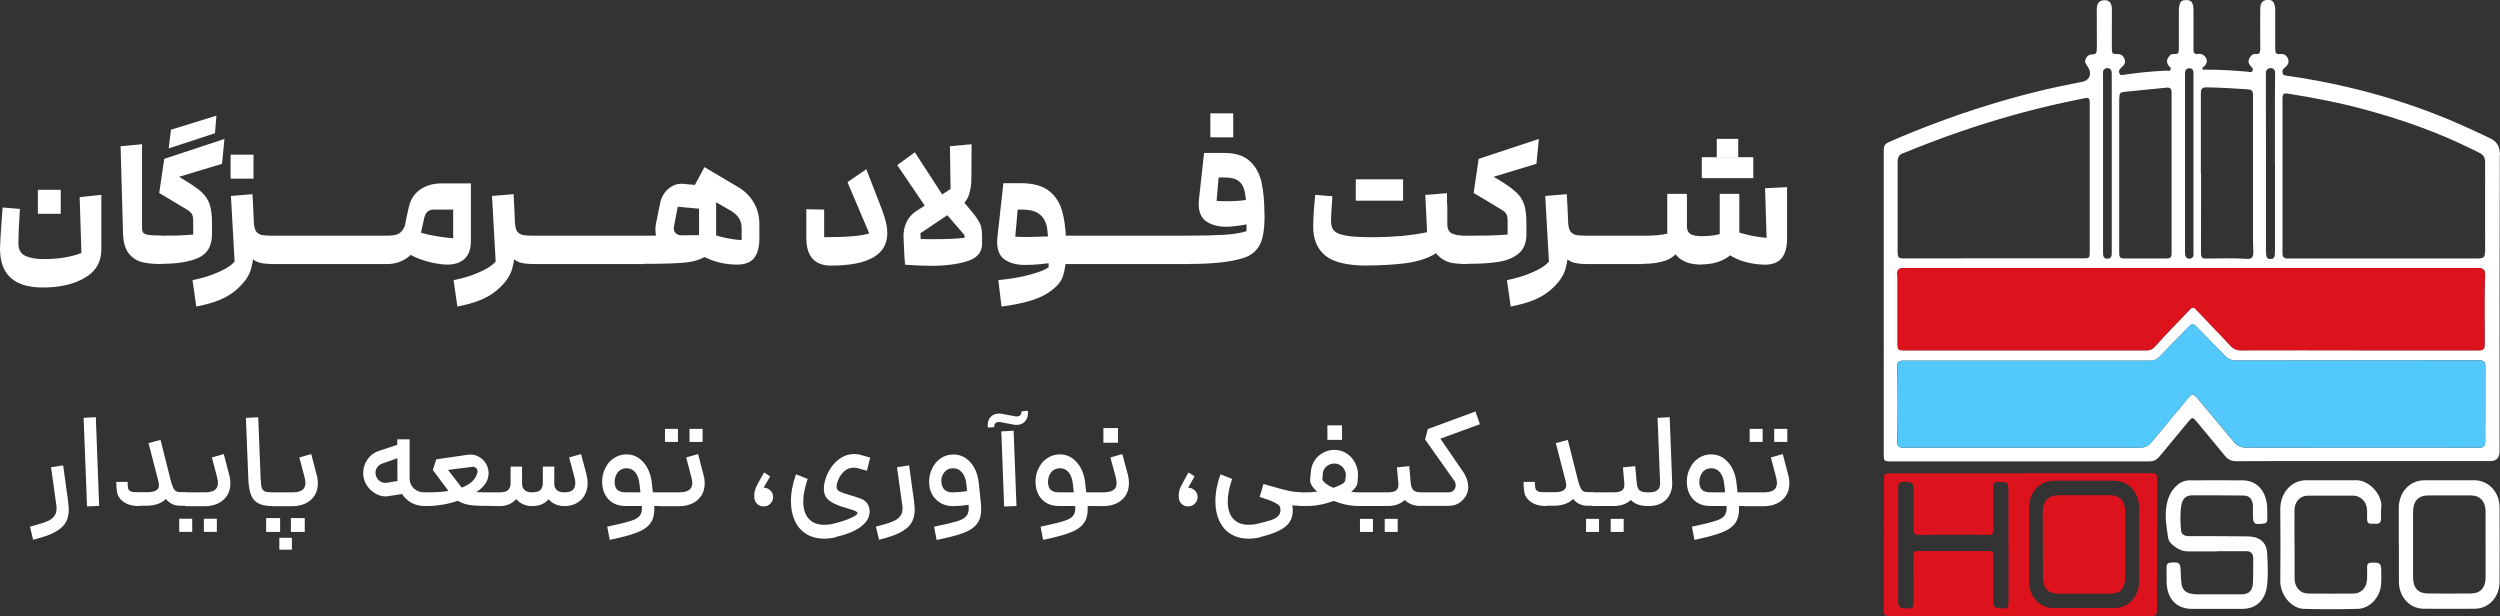 <svg xmlns="http://www.w3.org/2000/svg" id="Layer_2" data-name="Layer 2" viewBox="0 0 227.23 56"><rect x="0" y="0" width="227.23" height="56" fill="#333333" stroke="none"/><defs><style>      .cls-1 {        fill: #fff;      }      .cls-2 {        fill: #52c8fd;      }      .cls-3 {        fill: #dc131d;      }    </style></defs><g id="Layer_1-2" data-name="Layer 1"><path class="cls-1" d="M227.23,14.12c0-.82-.29-1.27-.95-1.58-1.7-.8-3.39-1.59-5.14-2.25-2.51-.96-5.06-1.74-7.66-2.35-1.89-.44-3.79-.81-5.71-1.07-.13-.02-.25-.04-.29-.2-.04-.15-.04-.29.07-.41.06-.06.12-.11.18-.17.23-.19.35-.43.23-.74-.12-.31-.34-.47-.67-.44-.42.04-.49-.05-.49-.52,0-1.15,0-2.3,0-3.46,0-.2-.02-.39-.09-.58-.03-.1-.09-.19-.17-.25-.08-.06-.17-.1-.27-.1-.57-.05-.83.19-.83.82-.01,1.2-.01,2.4,0,3.61,0,.33-.06.52-.42.48-.3-.03-.48.19-.6.46-.11.25-.01.45.14.63.11.12.27.24.18.43-.1.2-.28.1-.43.09-1.29-.12-2.59-.19-3.88-.19-.09,0-.2.05-.24-.06-.06-.14.09-.17.15-.24.31-.31.33-.64.02-.95-.16-.16-.36-.21-.57-.18-.31.05-.43-.09-.42-.43.01-1.19,0-2.38,0-3.57,0-.12,0-.24-.03-.36-.09-.42-.24-.53-.65-.53-.38,0-.52.11-.61.53-.03.14-.04.29-.04.44,0,1.15,0,2.31,0,3.46,0,.42-.07.49-.46.47-.29-.02-.43.18-.55.41-.12.24-.06.45.08.65.08.11.26.17.18.35-.08.19-.26.1-.4.1-1.32.06-2.63.19-3.93.39-.12.02-.23.03-.3-.09-.07-.14-.09-.28,0-.41.06-.09.14-.17.22-.23.25-.2.34-.46.2-.77-.13-.3-.37-.42-.67-.4-.38.02-.46-.06-.46-.47,0-.8,0-1.59,0-2.39,0-.44.02-.88,0-1.32-.03-.47-.25-.71-.63-.71-.47,0-.69.21-.74.71,0,.13-.01.27,0,.4,0,1.07,0,2.13.01,3.2,0,.47-.07.6-.4.61-.3,0-.5.15-.62.42-.12.26.01.45.16.66.46.64.23,1.28-.49,1.42-1.36.26-2.73.55-4.08.88-3.82.94-7.55,2.17-11.22,3.64-.76.3-1.5.63-2.25.95-.27.12-.47.28-.47.67,0,4.64,0,9.27,0,13.91h0v13.94c0,.41.07.49.45.51.07,0,.14,0,.2,0,7.82,0,15.65,0,23.47,0,.4,0,.69-.14.95-.46.88-1.07,1.77-2.14,2.66-3.21.3-.36.36-.35.66,0,.87,1.05,1.75,2.09,2.61,3.15.29.36.62.51,1.07.5,2.87-.02,5.73-.01,8.6-.01h14.47q.83,0,.83-.9c-.01-8.96,0-17.93.02-26.89ZM206.07,6.32c.07-.07.15-.12.24-.13s.18,0,.27.04c.18.08.21.24.21.42,0,.78-.02,1.57-.02,2.35v5.88h.01v7.91c0,.6-.09.76-.42.75-.32,0-.4-.15-.4-.77,0-2.84,0-5.69,0-8.53,0-2.44,0-4.88-.01-7.32,0-.21-.04-.44.11-.6ZM200.04,15.75v-7.25c0-.44.12-.57.53-.56,1.21.02,2.41.09,3.61.17.54.04.6.09.6.68,0,4.35,0,8.71,0,13.06,0,.37.03.74.03,1.1,0,.41-.15.6-.53.58-1.29-.08-2.57-.04-3.85-.03-.33,0-.38-.22-.38-.51,0-1.9,0-3.8.01-5.7v-1.54h0ZM199.01,6.2c.3.01.36.21.36.5,0,2.71,0,5.42,0,8.12h0v8.13c0,.19.03.4-.17.51-.32.17-.6-.03-.6-.45,0-1.51,0-3.01,0-4.52,0-3.92,0-7.84,0-11.76,0-.37.13-.54.42-.52ZM192.63,8.98c0-.53.06-.59.53-.64,1.24-.12,2.49-.24,3.73-.37.37-.04.49.08.49.49v7.28h0v7.32c0,.28-.11.43-.39.43-1.33,0-2.66,0-3.99,0-.34,0-.38-.21-.38-.51,0-2.07,0-4.14,0-6.22,0-2.6,0-5.2,0-7.8ZM191.33,6.25c.32-.17.61.01.61.4,0,.76,0,1.52,0,2.28,0,4.7,0,9.39,0,14.09,0,.35-.12.5-.41.49-.3,0-.38-.2-.38-.49,0-2.73,0-5.47,0-8.2h0c0-2.68,0-5.37,0-8.06,0-.19-.03-.4.18-.51h0ZM172.98,13.93c1.7-.7,3.41-1.35,5.14-1.95,3.11-1.07,6.26-1.96,9.46-2.66.66-.14,1.32-.27,1.98-.41.28-.06.38.08.38.35,0,.52,0,1.03,0,1.54,0,4.07,0,8.15,0,12.21,0,.39-.07.47-.44.47h-8.26s-8.16.01-8.16.01c-.52,0-.6-.08-.6-.63,0-2.72,0-5.44,0-8.17,0-.41.16-.64.49-.77ZM225.86,40.27c0,.34-.22.42-.49.42-2.16,0-4.32-.01-6.48-.01-4.9,0-9.8,0-14.7.01-.5,0-.85-.16-1.18-.56-1.09-1.33-2.2-2.63-3.3-3.95-.35-.41-.47-.42-.84.02-1.1,1.32-2.2,2.63-3.28,3.96-.3.36-.62.53-1.09.53-7.15,0-14.3,0-21.46,0-.5,0-.61-.14-.6-.68.05-2.17.06-4.34,0-6.51-.02-.6.07-.72.63-.72h11.19c3.72,0,7.44,0,11.16,0,.35,0,.63-.11.89-.38.88-.92,1.77-1.82,2.66-2.74.22-.23.41-.24.64,0,.86.89,1.73,1.76,2.59,2.65.3.32.62.46,1.06.46,7.13,0,14.26-.01,21.39-.02.24,0,.48,0,.72,0,.37,0,.53.15.53.55,0,2.32,0,4.63-.01,6.95ZM225.87,25.16c-.1,2.03-.02,4.07-.04,6.1v.11c0,.34-.13.47-.46.47h-10.37c-3.8,0-7.6-.02-11.39,0-.51,0-.77-.31-1.07-.63-.99-1.04-1.99-2.08-2.98-3.13-.19-.2-.32-.14-.49.03-1.06,1.11-2.15,2.2-3.17,3.36-.19.22-.43.37-.75.37-6.6,0-13.19,0-19.79,0h-2.39c-.41,0-.49-.09-.49-.55,0-1.99,0-3.97,0-5.96,0-.11,0-.22-.02-.33-.05-.43.11-.64.52-.64h52.17c.6,0,.76.15.73.79ZM225.87,22.85c0,.52-.13.64-.61.64h-17.09c-.1,0-.2,0-.3,0-.26,0-.4-.14-.41-.43v-14.01c0-.53.08-.61.56-.53,2.41.38,4.8.85,7.16,1.5,3.23.89,6.39,2,9.43,3.5.26.13.52.25.77.38.33.16.5.42.5.83-.01,2.71,0,5.42,0,8.13Z"></path><path class="cls-2" d="M225.87,33.32c0,2.32,0,4.63,0,6.95,0,.34-.22.42-.49.42-2.16,0-4.32-.01-6.48-.01-4.9,0-9.8,0-14.7.01-.5,0-.85-.16-1.18-.56-1.08-1.33-2.2-2.63-3.3-3.95-.35-.41-.47-.42-.84.02-1.1,1.32-2.2,2.63-3.29,3.96-.3.36-.62.53-1.08.53-7.15,0-14.31,0-21.46,0-.5,0-.61-.14-.6-.68.05-2.17.06-4.34,0-6.51-.02-.6.07-.72.63-.72h11.19c3.72,0,7.44,0,11.15,0,.35,0,.63-.11.89-.38.88-.92,1.78-1.82,2.66-2.74.22-.23.41-.24.64,0,.86.89,1.73,1.76,2.59,2.65.3.31.62.46,1.06.46,7.13,0,14.26-.01,21.39-.02.24,0,.48,0,.72,0,.37,0,.53.15.53.55Z"></path><path class="cls-3" d="M225.87,25.16c-.1,2.03-.02,4.07-.04,6.1v.11c0,.34-.13.47-.46.47h-10.37c-3.8,0-7.6-.02-11.4,0-.51,0-.77-.31-1.07-.63-.99-1.04-1.99-2.08-2.98-3.13-.19-.2-.32-.14-.49.03-1.06,1.11-2.15,2.2-3.17,3.36-.19.22-.43.37-.75.37-6.6,0-13.19,0-19.79,0h-2.39c-.41,0-.49-.09-.49-.55,0-1.99,0-3.97,0-5.96,0-.11,0-.22-.02-.33-.05-.43.11-.64.52-.64h52.17c.6,0,.76.15.72.79Z"></path><path class="cls-3" d="M183.66,43.01h11.9c.42,0,.51.11.51.57,0,3.41-.01,6.82-.02,10.22,0,.5.01,1,.01,1.51,0,.63-.06.69-.69.69h-16.54c-2.29-.01-4.57,0-6.86,0-.12,0-.25,0-.37-.01-.27-.02-.38-.16-.38-.47,0-3.8.01-7.6.01-11.4,0-.15,0-.29,0-.44-.01-.61.04-.66.62-.66h11.8ZM194.43,49.53h0c0-1.12,0-2.23,0-3.35-.01-1.45-.96-2.48-2.3-2.49-1.79-.01-3.57,0-5.35,0-1.43,0-2.36,1.02-2.36,2.56,0,2.19,0,4.39,0,6.58,0,1.4.96,2.44,2.26,2.44,1.83,0,3.66,0,5.49,0,1.29,0,2.25-1.05,2.26-2.44,0-1.1,0-2.2,0-3.31ZM182.55,49.64h0v-5.19c0-.5-.13-.63-.59-.64-.09,0-.18,0-.27,0-.44,0-.52.09-.52.55,0,1.25,0,2.5.01,3.75,0,.44-.07.51-.48.51-.5,0-1-.02-1.5-.02-1.55,0-3.09,0-4.64.02-.61,0-.63-.04-.63-.68.01-1.05,0-2.11,0-3.16,0-.93-.08-1-.94-.98-.37,0-.46.11-.46.51,0,3.36,0,6.72,0,10.08,0,.85.05.9.86.91.46,0,.55-.08.54-.57,0-1.37-.01-2.75-.02-4.12,0-.43.09-.53.47-.53h6.28c.45,0,.51.06.51.55,0,1.34,0,2.67,0,4.01,0,.49.14.62.6.65.07,0,.14,0,.21.01.47.03.58-.07.58-.56,0-1.7,0-3.41,0-5.11Z"></path><path class="cls-1" d="M201.51,50.12c-.88,0-1.75,0-2.63,0-.57,0-1.05-.27-1.48-.66-.16-.14-.29-.32-.33-.55-.13-.92-.31-1.84-.18-2.78.11-.81.4-1.53,1.02-2.05.32-.28.73-.43,1.14-.42,1.6,0,3.21-.02,4.81,0,1.29.02,2.14.98,2.21,2.47.01.35,0,.71.01,1.07,0,.24-.11.36-.32.39-.03,0-.07,0-.1.01-.79.1-.89,0-.89-.86,0-.27.01-.54,0-.81-.05-.59-.32-.88-.85-.89-1.56-.02-3.12-.02-4.67-.02-.58,0-.89.32-.99.94-.12.73-.08,1.47-.03,2.2.03.39.27.57.74.57,1.66,0,3.32,0,4.98.02.32,0,.64,0,.95.07.68.17,1.12.64,1.16,1.4.06,1.01.11,2.04-.01,3.05-.16,1.29-1.01,2.07-2.22,2.07-1.55,0-3.1,0-4.64,0-1.4-.01-2.26-.97-2.26-2.49,0-.43,0-.86-.01-1.29,0-.27.1-.4.36-.42.84-.07.91.01.93.92,0,.33.03.66.07.99.07.5.33.79.78.89.19.05.38.08.57.08,1.37,0,2.73,0,4.09,0,.72,0,1.04-.35,1.06-1.12.02-.71.02-1.42.02-2.13,0-.44-.21-.67-.61-.67h-2.66v.02Z"></path><path class="cls-1" d="M218.03,49.54c0-1.12,0-2.23,0-3.35,0-1.46.99-2.53,2.34-2.54,1.5,0,3,0,4.5,0,1.3,0,2.31,1.05,2.32,2.45.01,2.27.01,4.54,0,6.81-.01,1.37-.99,2.41-2.26,2.42-1.53.01-3.07.01-4.61,0-1.3,0-2.28-1.07-2.28-2.48,0-1.1,0-2.21,0-3.31h0ZM225.92,49.47c0-.99,0-1.99,0-2.98-.01-.94-.51-1.46-1.36-1.46-1.27,0-2.55,0-3.82,0-.93,0-1.4.49-1.41,1.48,0,2,0,4,0,6,0,.91.46,1.42,1.31,1.43,1.32.02,2.64.02,3.96,0,.85,0,1.32-.53,1.32-1.46.01-1.01,0-2.02,0-3.02h0Z"></path><path class="cls-1" d="M208.56,49.48v3.09c0,.81.5,1.37,1.25,1.38,1.36.01,2.73.01,4.09,0,.71,0,1.21-.52,1.25-1.31.02-.37,0-.74,0-1.1,0-.26.11-.39.35-.4.03,0,.07,0,.1,0,.76-.02.84.06.84.89,0,.43.02.86-.04,1.28-.17,1.09-1.06,2-2.09,2.03-1.64.04-3.27.05-4.91,0-1.14-.03-2.15-1.28-2.14-2.52.02-2.18.02-4.36,0-6.55-.01-1.45,1-2.62,2.35-2.62,1.52,0,3.05.01,4.57,0,1.13-.02,2.44,1.33,2.25,2.57-.04.29,0,.59-.01.88-.01.38-.14.52-.48.51-.74-.02-.82.09-.79-.84.03-.58-.05-1.12-.56-1.49-.21-.15-.45-.23-.7-.23-1.38,0-2.75,0-4.13,0-.69,0-1.2.55-1.21,1.3-.01,1.04,0,2.08,0,3.13h0Z"></path><path class="cls-3" d="M193.16,49.49c0,.99,0,1.99,0,2.98-.01,1.03-.43,1.49-1.37,1.49-1.57,0-3.14,0-4.7,0-.95,0-1.39-.48-1.4-1.52-.01-1.97-.02-3.95-.02-5.92,0-.98.51-1.51,1.43-1.51h4.67c.91,0,1.39.51,1.39,1.49,0,.99,0,1.98,0,2.98Z"></path><path class="cls-1" d="M3.87,26.13c-2.58,0-3.87-1.18-3.87-3.54,0-.31.06-1.35.19-3.12l.05-.61,1.57.13c-.1,1.51-.14,2.56-.14,3.14,0,.54.21.92.62,1.12.43.2.99.3,1.7.3s1.34-.05,1.95-.16c.61-.11,1.09-.24,1.46-.4l-.16-5.07,1.97-.21v4.98c0,1.13-.5,1.98-1.5,2.56-1,.59-2.28.88-3.82.88ZM5.52,17.25v2.18h-2.08v-2.18h2.08ZM14.71,24c-.74,0-1.34-.06-1.82-.18-.48-.13-.88-.39-1.2-.8-.32-.42-.49-1.03-.51-1.86l-.22-7.87,1.95-.18v7.63c0,.19.04.34.13.43.1.09.27.15.51.19.25.03.63.05,1.17.05l.16.16v2.26l-.16.16ZM14.71,21.42c1.06,0,1.78-.02,2.16-.05.39-.03.62-.05.69-.05v-1.22c0-.27-.03-.47-.1-.61-.06-.14-.21-.28-.45-.43l-2.54-1.52.46-3.1,5.47-1.81-.22,2.26-3.9,1.18.43.26c.73.44,1.26.81,1.6,1.12.34.3.59.67.74,1.1.15.43.22,1.02.22,1.79v.94c0,1.07-.42,1.79-1.25,2.16-.83.36-1.94.54-3.31.54v-2.58ZM15.54,11.79l4.13-1.28-.13,1.6-4.21,1.38.21-1.7ZM17.51,25.46c.83-.17,1.55-.38,2.14-.64.61-.25,1.06-.5,1.36-.75.31-.25.47-.46.48-.64l.02-.69c0-.13.07-.3.21-.53.14-.23.3-.44.5-.61.19-.18.36-.27.51-.27.26,0,.38.27.38.82,0,.84-.1,1.61-.29,2.29-.19.69-.68,1.36-1.46,2-.77.65-1.94,1.13-3.52,1.42l-.34-2.4ZM21,17.81l1.95-.16c.11,1.92.16,3.42.16,4.5,0,.62-.07,1.13-.21,1.54-.13.41-.29.7-.5.88-.19.19-.38.29-.58.29-.13,0-.23-.04-.32-.13-.09-.07-.13-.18-.14-.3l-.37-6.61ZM24.92,24c-.5,0-.91-.03-1.23-.1-.32-.07-.6-.23-.85-.46-.23-.25-.41-.61-.53-1.1-.09-.35-.14-.7-.18-1.06-.02-.35-.04-.83-.05-1.42-.01-.12-.02-.29-.02-.51l.9-1.39.1,2.11c.02.42.08.72.18.91.11.18.28.3.51.37.25.05.63.08,1.17.08l.16.16v2.26l-.16.16ZM23.04,14.06v2.18h-2.08v-2.18h2.08ZM29.87,21.42l.16.16v2.26l-.16.16h-4.96v-2.58h4.96ZM34.83,21.42l.16.16v2.26l-.16.16h-4.96v-2.58h4.96ZM40.66,24.05c-.32,0-.76-.05-1.31-.16-.55-.12-1.08-.28-1.58-.5-.49-.21-.83-.47-1.01-.77-.06-.1-.1-.21-.1-.35,0-.37.18-.89.53-1.54.39.21.95.41,1.68.58.73.16,1.5.28,2.32.35v-2.61h-1.7c-.29,0-.5.06-.64.19-.14.13-.24.33-.3.61l-.38,1.73c-.18.8-.55,1.4-1.1,1.81-.55.41-1.19.61-1.9.61h-.34v-2.58h.35c.48,0,.83-.06,1.06-.18.23-.13.42-.37.56-.72.11-.59.22-1.14.35-1.66.16-.73.51-1.27,1.04-1.63.53-.37,1.18-.56,1.95-.56h2.66v5.22c0,.76-.2,1.31-.59,1.65-.38.34-.9.51-1.54.51ZM41.24,25.46c.83-.17,1.55-.38,2.14-.64.61-.25,1.06-.5,1.36-.75.31-.25.47-.46.48-.64l.02-.69c0-.13.07-.3.21-.53.14-.23.3-.44.5-.61.19-.18.36-.27.51-.27.26,0,.38.27.38.82,0,.84-.1,1.61-.29,2.29-.19.69-.68,1.36-1.46,2-.77.65-1.94,1.13-3.52,1.42l-.34-2.4ZM44.73,17.81l1.95-.16c.11,1.92.16,3.42.16,4.5,0,.62-.07,1.13-.21,1.54-.13.41-.29.7-.5.88-.19.19-.38.29-.58.29-.13,0-.23-.04-.32-.13-.09-.07-.13-.18-.14-.3l-.37-6.61ZM48.65,24c-.5,0-.91-.03-1.23-.1-.32-.07-.6-.23-.85-.46-.23-.25-.41-.61-.53-1.1-.09-.35-.14-.7-.18-1.06-.02-.35-.04-.83-.05-1.42-.01-.12-.02-.29-.02-.51l.9-1.39.1,2.11c.02.42.08.72.18.91.11.18.28.3.51.37.25.05.63.08,1.17.08l.16.16v2.26l-.16.16ZM53.61,21.42l.16.16v2.26l-.16.16h-4.96v-2.58h4.96ZM58.56,21.42l.16.16v2.26l-.16.16h-4.96v-2.58h4.96ZM58.55,24v-2.58c1.95,0,3.62-.02,4.99-.05v-2.4l-1.94-.18-.34,1.78s-.02.09-.02.16c0,.19.06.35.19.48.14.12.32.18.54.18l1.55-.02-1.09,2.22c-.52.03-1-.07-1.44-.3-.44-.25-.78-.58-1.04-1.01-.26-.44-.38-.91-.38-1.41,0-.18.02-.36.05-.53l.38-1.87c.11-.53.36-.97.75-1.31.39-.34.84-.49,1.33-.45l3.01.27v4.64c0,.75-.28,1.29-.85,1.63-.55.34-1.23.55-2.03.62-.8.07-1.91.11-3.33.11h-.35ZM67,24.05c-.49,0-.99-.05-1.49-.16-.5-.12-.94-.27-1.31-.45-.37-.18-.62-.36-.74-.54-.06-.1-.1-.22-.1-.37,0-.18.04-.38.13-.61.1-.23.2-.44.32-.61.13-.18.23-.29.3-.34.26.19.74.38,1.44.56.71.17,1.33.27,1.86.29v-1.1c0-.65-.31-1.16-.94-1.54l-3.5-2.02,1.06-1.97,3.06,1.81c.61.36,1.08.83,1.42,1.41.34.58.51,1.22.51,1.94v1.33c0,.79-.16,1.38-.48,1.78-.32.39-.83.59-1.54.59ZM80.22,19.23c.29.75.43,1.4.43,1.95,0,1.97-1.71,2.96-5.12,2.96-1.49,0-2.24-.84-2.24-2.51v-2.61l1.62.03v2.51c1.99,0,3.36-.11,4.1-.34l-1.98-4.66,1.71-1.18,1.49,3.84ZM82.12,21.68v-.21c0-.48.1-.92.29-1.31.2-.41.49-.73.85-.96l3.14-2.02-.06-3.89,1.97-.18-.02,3.15c0,.5-.07.98-.22,1.44-.14.45-.44.83-.91,1.15l-3.5,2.35.06,1.14-1.58-.67ZM82.27,24.06c-.02-.16-.05-.49-.08-.99-.03-.5-.05-.97-.06-1.39.68.04,1.57.06,2.67.06,1.23,0,2.19-.04,2.88-.13v-.64l1.58.26v.96c0,.75-.45,1.26-1.34,1.55-.9.28-2.01.42-3.33.42-.49,0-1.26-.03-2.32-.1ZM87.68,21.54c0-.09-.02-.15-.05-.21l-.64-.74c-.35-.42-.93-1.09-1.73-2.02l1.47-1.25,1.34,1.6c.36.42.62.75.78,1.01.17.26.28.47.32.66.05.18.08.39.08.64s-.09.52-.27.83c-.17.31-.37.58-.61.82-.23.22-.42.34-.54.34-.11,0-.16-.08-.16-.24v-1.44ZM81.55,15.01l1.6-1.17,2.72,4.19-1.25,1.5-3.07-4.53ZM95.31,23.89c0-1.39-.04-2.38-.11-2.98-.07-.61-.29-1.07-.64-1.38-.34-.32-.91-.48-1.71-.48h-.35l-.22,2.46c.2.02.61.03,1.23.03l2.06-.06.85-.03v2.32l-.4.05c-1.02.17-1.98.26-2.88.26-.73,0-1.33-.16-1.81-.48-.47-.32-.7-.86-.7-1.63,0-.09.01-.22.03-.42l.54-4.9h1.6c1.14,0,2.01.25,2.61.75.6.49,1,1.17,1.2,2.05.21.87.31,1.98.3,3.31l-1.6,1.12ZM90.73,25.46c1.17-.12,2.14-.28,2.9-.5.76-.2,1.32-.42,1.68-.66v-1.6c0-.18.12-.38.35-.59.23-.21.46-.32.69-.32.37,0,.56.33.56.98,0,.96-.1,1.74-.3,2.34-.2.6-.73,1.15-1.58,1.65-.85.5-2.19.87-4,1.1l-.29-2.4ZM96.01,21.42h2.14l.16.16v2.26l-.16.16h-2.14v-2.58ZM103.12,21.42l.16.16v2.26l-.16.16h-4.96v-2.58h4.96ZM108.08,21.42l.16.16v2.26l-.16.16h-4.96v-2.58h4.96ZM113.3,19.78c0-.97-.04-1.7-.13-2.18-.07-.49-.25-.86-.53-1.1-.28-.25-.73-.37-1.34-.37h-.54l-.18,2.13c.19.02.52.03.98.03.95,0,1.7-.08,2.26-.24l.3,2.16c-.32.1-.75.19-1.3.27s-1,.13-1.38.13c-.72,0-1.31-.16-1.79-.48-.47-.32-.7-.86-.7-1.62,0-.09.01-.22.03-.42l.46-4.19h1.81c1.01,0,1.79.24,2.32.72.54.48.91,1.13,1.09,1.94.18.81.27,1.81.27,3.01l-1.63,2.32v-2.11ZM108.07,21.42c1.26,0,2.32-.03,3.18-.08.87-.05,1.57-.17,2.08-.34v-.53c0-.18.07-.39.21-.62.15-.23.32-.43.53-.59.2-.17.38-.26.53-.26.22,0,.34.19.34.56,0,.83-.06,1.51-.19,2.03-.12.51-.35.93-.69,1.26-.33.33-.82.57-1.47.72-1.08.28-2.58.42-4.51.42v-2.58ZM112.09,10.3v2.18h-2.08v-2.18h2.08ZM124.27,24.14c-1.79,0-3.06-.3-3.81-.91-.74-.61-1.1-1.48-1.1-2.61,0-.34.02-.81.05-1.39.04-.59.09-1.09.14-1.52l1.55.13-.02.34c-.06.83-.1,1.48-.1,1.95,0,.37.1.66.29.86.2.19.57.34,1.1.43.54.1,1.34.14,2.4.14.85,0,1.73-.04,2.62-.11.9-.09,1.67-.2,2.32-.35l-.16-3.38,1.97-.16v3.04c0,.62-.1,1.15-.3,1.58-.2.43-.54.77-1.01,1.02-.71.38-1.6.63-2.66.75-1.04.12-2.14.18-3.3.18ZM133.33,24c-.51,0-.99-.04-1.42-.11-.43-.09-.83-.3-1.2-.66-.36-.36-.54-.92-.54-1.68v-2.96h1.38v1.78c0,.43.14.71.42.85.28.14.74.21,1.38.21l.16.16v2.26l-.16.16ZM125.58,16.3v1.94h-2.35v-1.94h2.35ZM127.53,16.3v1.94h-2.35v-1.94h2.35ZM133.32,21.42h.67c1.12,0,1.89-.02,2.3-.05.43-.03.67-.05.74-.05v-1.22c0-.27-.03-.47-.1-.61-.06-.14-.21-.28-.45-.43-.73-.45-1.57-.95-2.54-1.52l.46-3.1,5.47-1.81-.22,2.26-3.9,1.18.45.26c.73.44,1.25.81,1.58,1.12.34.3.59.67.74,1.1.15.43.22,1.02.22,1.79v.94c0,.76-.22,1.33-.67,1.73-.45.39-1.06.66-1.82.78-.76.13-1.73.19-2.93.19v-2.58ZM136.98,25.46c.83-.17,1.55-.38,2.14-.64.61-.25,1.06-.5,1.36-.75.31-.25.47-.46.48-.64l.02-.69c0-.13.07-.3.21-.53.14-.23.3-.44.5-.61.19-.18.36-.27.51-.27.26,0,.38.27.38.82,0,.84-.1,1.61-.29,2.29-.19.69-.68,1.36-1.46,2-.77.65-1.94,1.13-3.52,1.42l-.34-2.4ZM140.46,17.81l1.95-.16c.11,1.92.16,3.42.16,4.5,0,.62-.07,1.13-.21,1.54-.13.41-.29.7-.5.88-.19.19-.38.29-.58.29-.13,0-.23-.04-.32-.13-.09-.07-.13-.18-.14-.3l-.37-6.61ZM144.38,24c-.5,0-.91-.03-1.23-.1-.32-.07-.6-.23-.85-.46-.23-.25-.41-.61-.53-1.1-.09-.35-.14-.7-.18-1.06-.02-.35-.04-.83-.05-1.42-.01-.12-.02-.29-.02-.51l.9-1.39.1,2.11c.02.42.08.72.18.91.11.18.28.3.51.37.25.05.63.08,1.17.08l.16.16v2.26l-.16.16ZM149.34,21.42l.16.16v2.26l-.16.16h-4.96v-2.58h4.96ZM160.36,24.05c-.45,0-.94-.06-1.47-.18-.53-.12-1.02-.3-1.47-.56-.44-.27-.73-.6-.88-.99-.05-.16-.08-.32-.08-.48,0-.45.15-.86.45-1.23.88.52,2.1.86,3.66,1.01l-.14-4.51,2-.1v4.69c0,.79-.17,1.38-.5,1.78-.32.38-.84.58-1.57.58ZM149.34,21.42h.35c.32,0,.66-.02,1.02-.05.36-.04.64-.09.83-.13v-3.62h1.78v2.22c0,1.12-.17,1.98-.51,2.59-.33.6-.78,1.01-1.36,1.23-.56.21-1.27.32-2.11.32v-2.58ZM154.65,24.05c-.89,0-1.57-.21-2.06-.62-.48-.43-.72-1.02-.72-1.78v-3.94h1.46v2.88c0,.31.1.53.3.67.21.14.59.21,1.14.21l-.11,2.58ZM154.65,24.05c-.14,0-.27-.17-.4-.5-.13-.34-.19-.69-.19-1.06,0-.3.05-.54.16-.74.12-.19.3-.29.54-.29.63,0,1.15-.06,1.55-.19v-3.65h1.78v3.6c0,.94-.33,1.64-.99,2.11-.66.47-1.48.7-2.45.7ZM157.02,14.29h2.34v1.9h-2.34v-1.9ZM154.68,14.29h2.34v1.9h-2.34v-1.9ZM156.04,12.62h1.95v1.66h-1.95v-1.66Z"></path><path class="cls-1" d="M2.71,47.87l.59-.16c.44-.12.78-.23,1.02-.34.25-.1.44-.25.59-.43.15-.18.23-.41.23-.71,0-.06,0-.16-.02-.3l-.48-3.46,1.1-.17.35,2.54.04.25.08.68c.02.19.04.37.04.53,0,.72-.22,1.27-.67,1.66-.44.38-1.1.7-1.98.94l-.59.16-.29-1.2ZM7.59,37.98l1.12-.06.3,8.06-1.1.05-.31-8.05ZM12.67,46c-.61,0-1.1-.13-1.46-.4-.36-.26-.56-.6-.59-1.02-.03-.15-.05-.41-.05-.78h1.03c0,.23.01.42.04.56.03.14.11.24.24.3.13.06.33.08.6.08h.9c.71,0,1.07-.21,1.07-.64,0-.08-.01-.16-.04-.24v-.06s-.91-3.52-.91-3.52l1.09-.3.89,3.54c.11.45.22.76.34.95.11.18.3.26.55.26h.59l.07.62-.07.62h-.59c-.53,0-.96-.21-1.3-.62-.4.42-1.01.62-1.84.62h-.56ZM16.83,44.75h1.78c.38,0,.67-.06.88-.19.22-.14.32-.36.32-.67,0-.15-.03-.32-.08-.52l-.47-1.79,1.08-.31.48,1.85c.08.27.12.54.12.82,0,.43-.1.8-.31,1.12-.21.31-.49.55-.84.71-.35.16-.74.24-1.18.24h-1.78v-1.25ZM16.29,47.15h1.18v1.19h-1.18v-1.19ZM18.53,47.15h1.18v1.19h-1.18v-1.19ZM24.77,46c-.54,0-.96-.08-1.27-.24s-.54-.42-.68-.77c-.14-.36-.23-.86-.25-1.49l-.22-5.52,1.12-.05.22,5.57c.02.38.05.66.1.83.06.16.15.27.29.34.14.06.38.08.71.08h.12l.07.62-.07.62h-.12ZM24.78,44.75h1.78c.38,0,.67-.06.88-.19.22-.14.32-.36.32-.67,0-.15-.03-.32-.08-.52l-.47-1.79,1.08-.31.48,1.85c.08.27.12.54.12.82,0,.43-.1.8-.31,1.12-.21.31-.49.55-.84.71-.35.16-.74.24-1.18.24h-1.78v-1.25ZM24.19,47.09h1.27v1.26h-1.27v-1.26ZM25.39,48.88h1.14v1.08h-1.14v-1.08ZM26.44,47.09h1.26v1.26h-1.26v-1.26ZM35.25,45.11s-.12.01-.22.01c-.4,0-.78-.14-1.15-.42-.37-.29-.62-.63-.76-1.03-.07-.22-.11-.44-.11-.66,0-.45.13-.86.38-1.24.26-.38.61-.64,1.03-.78l1.69-.56v-.5h1.12v3.56c0,.35.13.65.38.9.26.24.57.36.94.36h.23l.07.62-.07.62h-.23c-.42,0-.8-.1-1.16-.29-.35-.2-.64-.47-.85-.8-.6.1-1.03.17-1.3.2ZM34.17,43.23c.05.18.15.33.31.47.17.13.35.19.54.19.06,0,.11,0,.14-.01l.97-.16s-.01-.12-.01-.23v-1.84l-1.34.47c-.21.06-.37.18-.48.34-.11.15-.17.32-.17.52,0,.08.01.16.04.25ZM38.68,44.75h.22c.72,0,1.34-.04,1.86-.13l-1.42-1.9.31-.97,2.9-.42c.06,0,.13-.01.23-.01.3,0,.57.08.82.24.25.15.44.36.59.61.14.26.22.53.22.83,0,.21-.04.42-.13.65-.16.39-.49.75-.98,1.08.3.02.86.02,1.69.02l.07.62-.07.62c-.96,0-1.68-.02-2.16-.07-.47-.06-.88-.19-1.21-.4-.46.15-.92.27-1.39.35-.47.08-.91.12-1.32.12h-.22v-1.25ZM41.97,44.32c.78-.3,1.25-.73,1.4-1.3.02-.06.04-.12.04-.18,0-.12-.05-.22-.14-.3-.09-.09-.2-.12-.34-.11l-2.21.28,1.25,1.61ZM51.31,46c-.6,0-1.08-.21-1.45-.62-.36.42-.86.62-1.5.62-.3,0-.57-.06-.82-.17-.24-.11-.45-.27-.62-.47-.37.42-.87.64-1.5.64h-.56v-1.25h.56c.38,0,.63-.07.77-.22.14-.14.21-.33.22-.56v-1.56h1.04v1.56c0,.25.09.44.24.58.15.14.38.2.67.2.39,0,.65-.08.78-.24.14-.16.2-.36.2-.61v-1.49h1.04v1.56c0,.25.08.44.23.58.16.14.39.2.7.2.66,0,.98-.28.98-.83,0-.17-.03-.35-.08-.55l-.48-1.79,1.08-.31.48,1.79c.08.3.12.58.12.86,0,.42-.1.8-.29,1.12-.18.31-.44.55-.76.72-.31.16-.66.24-1.06.24ZM55.2,47.87c1.02-.22,1.73-.39,2.12-.52.4-.12.68-.28.83-.48.16-.19.22-.48.19-.88h-1.48c-.65,0-1.16-.2-1.55-.6-.38-.41-.58-.95-.58-1.63,0-.42.09-.82.28-1.2.18-.38.44-.69.78-.91.34-.23.72-.35,1.14-.35.62,0,1.13.24,1.55.72.42.47.67,1.09.76,1.85l.1.88h.72l.07.62-.07.62h-.59v.26c.01.58-.13,1.04-.41,1.38-.27.34-.68.6-1.24.8-.55.21-1.35.42-2.4.64l-.23-1.21ZM55.86,43.77c0,.33.08.58.24.74.16.16.42.24.77.24h1.34l-.08-.73c-.05-.47-.18-.83-.38-1.08-.21-.26-.48-.38-.8-.38s-.6.12-.79.36c-.19.24-.29.52-.29.85ZM59.94,44.75h1.78c.38,0,.67-.06.88-.19.22-.14.32-.36.32-.67,0-.15-.03-.32-.08-.52l-.47-1.79,1.08-.31.48,1.85c.08.27.12.54.12.82,0,.43-.1.8-.31,1.12-.21.31-.49.55-.84.71s-.74.24-1.18.24h-1.78v-1.25ZM60.44,38.98h1.18v1.19h-1.18v-1.19ZM62.67,38.98h1.19v1.19h-1.19v-1.19ZM68.57,44.88c0-.16.05-.35.14-.58.1-.22.35-.68.74-1.36l.55.36c-.31.54-.51.88-.59,1.03h.01c.23,0,.43.08.6.25.17.16.25.36.25.59s-.08.44-.25.61c-.17.17-.37.25-.6.25-.25,0-.46-.08-.62-.25-.16-.17-.24-.37-.24-.61v-.3ZM75.98,48.83c-.39.09-.75.13-1.07.13-.62,0-1.16-.14-1.62-.42-.45-.28-.8-.68-1.04-1.19-.24-.51-.36-1.11-.36-1.79,0-.77.15-1.58.46-2.45l1.06.42c-.26.78-.4,1.46-.4,2.04,0,.68.16,1.2.49,1.57.34.38.81.56,1.42.56.29,0,.56-.03.82-.1.66-.16,1.2-.33,1.6-.52.41-.18.61-.33.6-.46,0-.06-.08-.12-.22-.18-.13-.06-.37-.14-.72-.24l-.52-.16c-.54-.18-.94-.39-1.2-.62-.26-.24-.4-.58-.4-1.01,0-.26.05-.55.16-.89.11-.36.28-.71.52-1.06.24-.34.54-.63.89-.85.35-.22.74-.34,1.18-.34.24,0,.47.03.68.1l.78.22-.29,1.2-.78-.22c-.13-.04-.27-.06-.43-.06-.3,0-.56.09-.78.26-.21.18-.37.37-.49.58-.11.2-.18.37-.22.5-.04.16-.06.28-.06.36,0,.19.07.33.2.42.14.08.38.18.74.29.58.17.98.3,1.2.38.23.08.42.2.56.35.14.15.24.36.29.64,0,.05.01.12.01.23,0,.51-.27.96-.8,1.36-.54.4-1.29.71-2.26.92ZM79.6,47.87l.59-.16c.44-.12.78-.23,1.02-.34.25-.1.44-.25.59-.43.15-.18.23-.41.23-.71,0-.06,0-.16-.02-.3l-.48-3.46,1.1-.17.35,2.54.04.25.08.68c.02.19.04.37.04.53,0,.72-.22,1.27-.67,1.66-.44.38-1.1.7-1.98.94l-.59.16-.29-1.2ZM84.91,47.87c.94-.19,1.6-.35,2-.47.4-.11.69-.26.86-.43.18-.17.28-.41.28-.73,0-.13,0-.23-.01-.3v-.06c-.51.08-1,.12-1.48.12-.4,0-.76-.1-1.09-.29-.32-.19-.57-.46-.76-.79-.18-.34-.26-.72-.26-1.15s.09-.82.28-1.2c.18-.38.44-.68.77-.91.34-.23.72-.35,1.15-.35.62,0,1.13.24,1.55.71s.67,1.09.76,1.86l.2,1.93c.02.22.02.38.02.48,0,.58-.14,1.03-.42,1.37-.27.34-.68.6-1.24.8s-1.35.41-2.39.62l-.23-1.21ZM85.57,43.76c0,.31.09.56.26.73.18.18.42.26.73.26.46,0,.91-.04,1.34-.12l-.06-.6c-.05-.47-.18-.84-.4-1.09-.22-.26-.49-.38-.82-.38s-.59.12-.78.36c-.19.23-.29.51-.29.84ZM91.01,39.21l1.12-.06.26,6.84-1.12.05-.26-6.83ZM89.78,38.62c0-.31.09-.56.28-.74.18-.19.43-.29.73-.29.06,0,.15,0,.26.02l1.21.23s.09.01.16.01c.14,0,.24-.04.31-.11.07-.07.11-.17.11-.29v-.06l.59-.05v.23c0,.31-.1.56-.29.76-.18.19-.43.29-.73.29-.06,0-.14,0-.25-.02l-1.21-.23s-.1-.01-.17-.01c-.14,0-.24.04-.31.11-.06.06-.1.16-.1.28v.07l-.59.04v-.23ZM94.59,47.87c1.02-.22,1.73-.39,2.12-.52.4-.12.68-.28.83-.48.16-.19.22-.48.19-.88h-1.48c-.65,0-1.16-.2-1.55-.6-.38-.41-.58-.95-.58-1.63,0-.42.09-.82.28-1.2.18-.38.44-.69.78-.91.34-.23.72-.35,1.14-.35.62,0,1.13.24,1.55.72.42.47.67,1.09.76,1.85l.1.88h.72l.07.62-.07.62h-.59v.26c.01.58-.13,1.04-.41,1.38-.27.34-.68.6-1.24.8-.55.21-1.35.42-2.4.64l-.23-1.21ZM95.25,43.77c0,.33.08.58.24.74.16.16.42.24.77.24h1.34l-.08-.73c-.05-.47-.18-.83-.38-1.08-.21-.26-.48-.38-.8-.38s-.6.12-.79.36c-.19.24-.29.52-.29.85ZM99.33,44.75h.95c.38,0,.68-.06.89-.19.22-.13.32-.35.32-.66,0-.16-.03-.34-.08-.53l-.48-1.79,1.08-.31.48,1.79c.08.29.12.57.12.84,0,.66-.22,1.17-.66,1.55-.44.37-1,.55-1.67.55h-.95v-1.25ZM100.29,38.91h1.33v1.33h-1.33v-1.33ZM107.15,44.88c0-.16.05-.35.14-.58.1-.22.35-.68.74-1.36l.55.36c-.31.54-.51.88-.59,1.03h.01c.23,0,.43.08.6.25.17.16.25.36.25.59s-.08.44-.25.61c-.17.17-.37.25-.6.25-.25,0-.46-.08-.62-.25-.16-.17-.24-.37-.24-.61v-.3ZM114.56,48.83c-.39.09-.75.13-1.07.13-.62,0-1.16-.14-1.62-.42-.46-.28-.8-.68-1.04-1.19-.24-.51-.36-1.11-.36-1.79,0-.77.15-1.58.46-2.45l1.06.42c-.26.74-.4,1.43-.4,2.05,0,.67.16,1.19.49,1.56.34.38.81.56,1.42.56.28,0,.55-.03.82-.1.52-.12.92-.23,1.19-.32.27-.09.48-.2.64-.35.15-.14.23-.33.23-.56,0-.05,0-.13-.02-.24-.04-.21-.38-.44-1.03-.68l-.84-.28.35-1.18c.06.02.2.06.42.12.86.25,1.47.42,1.85.5.38.08.76.12,1.13.12l.07.62-.07.62c-.28,0-.55-.01-.8-.04.02.05.04.1.04.14.02.16.02.27.02.34,0,.64-.24,1.14-.73,1.5-.49.37-1.21.66-2.17.89ZM118.1,44.75h.72c.28,0,.58-.02.9-.07-.46-.39-.67-.77-.64-1.13l.07-.7c.03-.38.15-.71.35-1.01.2-.3.46-.53.78-.7s.66-.25,1.02-.25c.42,0,.8.12,1.14.35.34.23.59.53.76.9.18.37.25.75.23,1.15l-.04.54c-.02.29-.22.58-.58.88.22.02.44.04.68.04h.83l.07.62-.07.62h-.83c-.73,0-1.48-.15-2.26-.46-.39.14-.8.26-1.22.34-.42.08-.82.12-1.2.12h-.72v-1.25ZM120.2,43.6c.05.11.16.24.32.37.18.13.4.25.67.37.65-.22,1.01-.43,1.08-.64l.05-.42c.02-.18,0-.36-.1-.54-.08-.18-.2-.32-.37-.43-.16-.12-.35-.18-.56-.18-.27,0-.51.09-.72.26-.2.17-.31.39-.34.66l-.04.54ZM120.65,38.66h1.33v1.32h-1.33v-1.32ZM124.2,44.75h1.93c.37,0,.63-.06.78-.19.15-.13.22-.33.19-.6l-.13-1.48,1.12-.11.13,1.48h0c.03.35.12.58.25.71.14.13.39.19.73.19l.06.62-.06.62c-.66,0-1.17-.18-1.51-.55-.39.37-.91.55-1.56.55h-1.93v-1.25ZM123.61,47.16h1.18v1.19h-1.18v-1.19ZM125.86,47.16h1.18v1.19h-1.18v-1.19ZM129.09,44.75h2.53c.18,0,.33-.04.43-.12.18-.13.26-.3.26-.52,0-.14-.04-.27-.12-.4l-2.66-3.77.25-.94,4.33-1.6.4,1.16-3.59,1.31,2.11,3.08c.28.44.42.87.42,1.3,0,.45-.15.83-.46,1.15-.32.38-.78.58-1.39.58h-2.52v-1.25ZM140.58,46c-.61,0-1.1-.13-1.46-.4-.36-.26-.56-.6-.59-1.02-.03-.15-.05-.41-.05-.78h1.03c0,.23.01.42.04.56.03.14.11.24.24.3.13.06.33.08.6.08h.9c.71,0,1.07-.21,1.07-.64,0-.08-.01-.16-.04-.24v-.06s-.91-3.52-.91-3.52l1.09-.3.89,3.54c.11.45.22.76.34.95.11.18.3.26.55.26h.59l.07.62-.07.62h-.59c-.53,0-.96-.21-1.3-.62-.4.42-1.01.62-1.84.62h-.56ZM144.74,44.75h1.93c.37,0,.63-.06.78-.19.15-.13.22-.33.19-.6l-.13-1.48,1.12-.11.13,1.48h0c.03.35.12.58.25.71.14.13.39.19.73.19l.06.62-.06.62c-.66,0-1.17-.18-1.51-.55-.39.37-.91.55-1.56.55h-1.93v-1.25ZM144.16,47.16h1.18v1.19h-1.18v-1.19ZM146.4,47.16h1.18v1.19h-1.18v-1.19ZM149.63,44.75h.28c.67,0,1-.28.98-.84l-.23-5.93,1.1-.06.23,5.94c.02.37-.05.72-.2,1.04-.14.33-.38.59-.7.79-.32.2-.72.3-1.19.3h-.28v-1.25ZM153.79,47.87c1.02-.22,1.73-.39,2.12-.52.4-.12.68-.28.83-.48.16-.19.22-.48.19-.88h-1.48c-.65,0-1.16-.2-1.55-.6-.38-.41-.58-.95-.58-1.63,0-.42.09-.82.28-1.2.18-.38.44-.69.78-.91.34-.23.72-.35,1.14-.35.62,0,1.13.24,1.55.72.42.47.67,1.09.76,1.85l.1.88h.72l.07.62-.07.62h-.59v.26c.01.58-.13,1.04-.41,1.38-.27.34-.68.6-1.24.8-.55.21-1.35.42-2.4.64l-.23-1.21ZM154.45,43.77c0,.33.08.58.24.74.16.16.42.24.77.24h1.34l-.08-.73c-.05-.47-.18-.83-.38-1.08-.21-.26-.48-.38-.8-.38s-.6.12-.79.36c-.19.24-.29.52-.29.85ZM158.53,44.75h1.78c.38,0,.67-.06.88-.19.22-.14.32-.36.32-.67,0-.15-.03-.32-.08-.52l-.47-1.79,1.08-.31.48,1.85c.08.27.12.54.12.82,0,.43-.1.8-.31,1.12-.21.31-.49.55-.84.71-.35.16-.74.24-1.18.24h-1.78v-1.25ZM159.03,38.98h1.18v1.19h-1.18v-1.19ZM161.26,38.98h1.19v1.19h-1.19v-1.19Z"></path></g></svg>